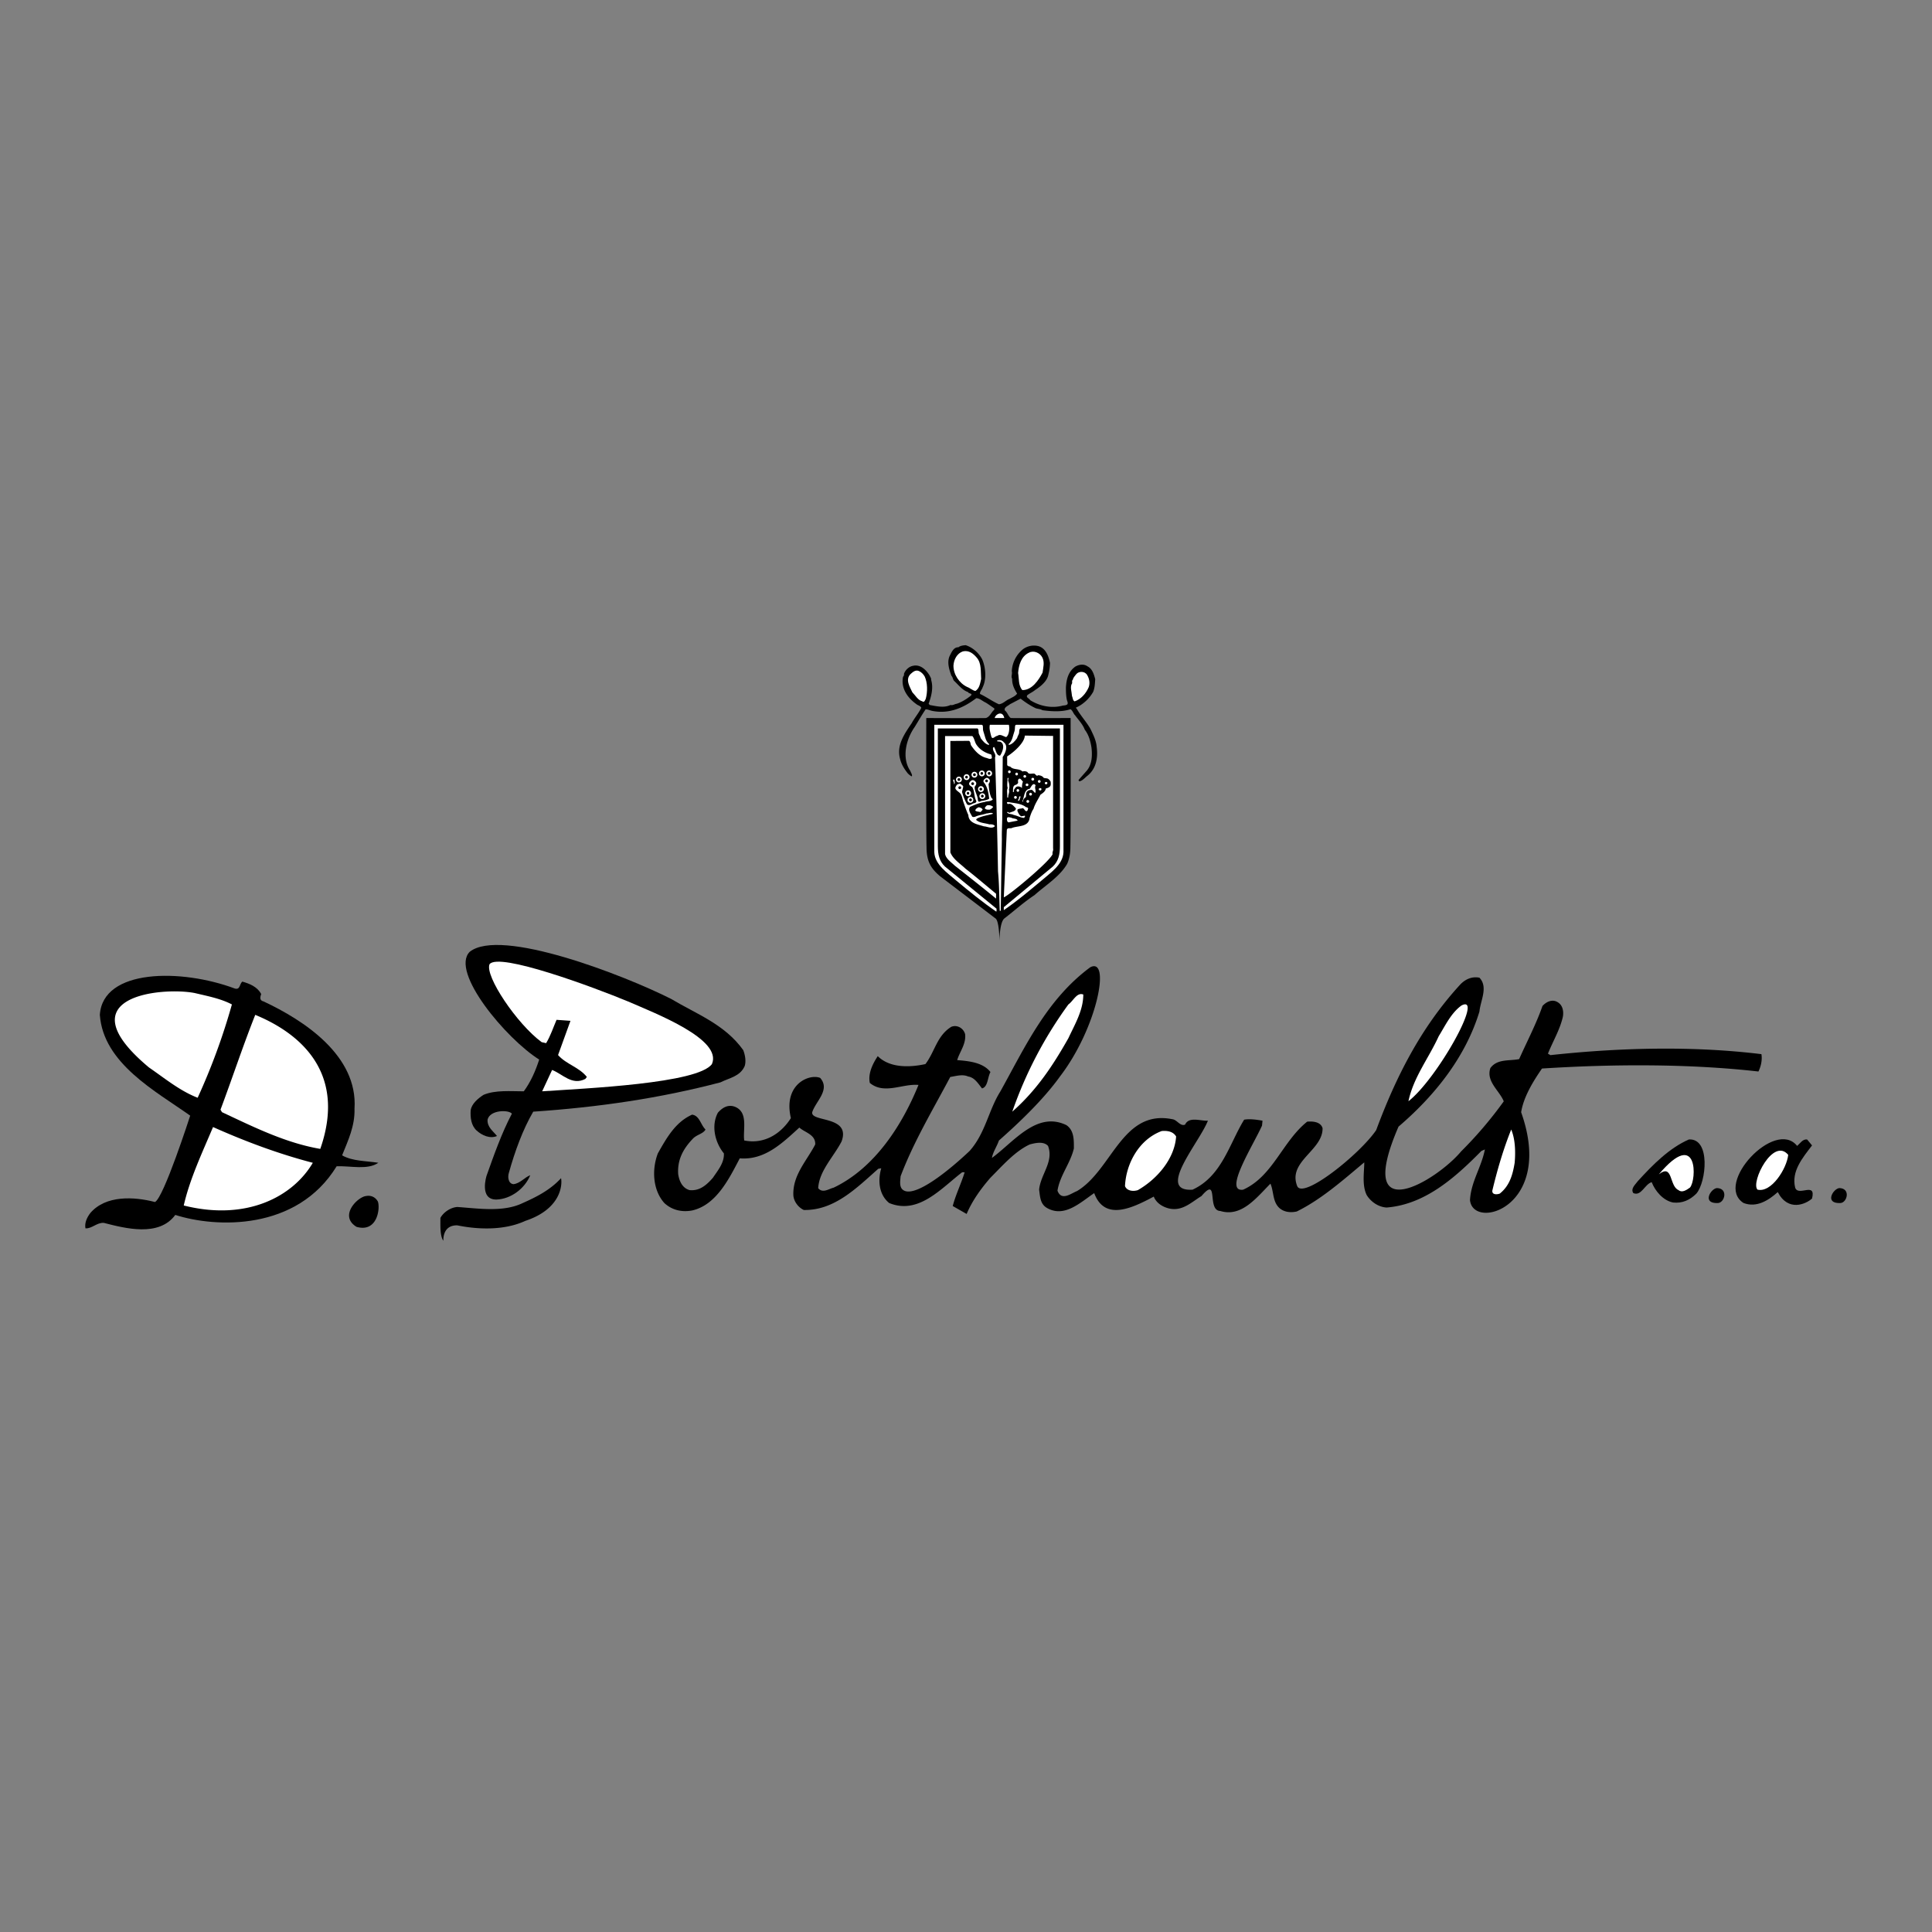 <svg xmlns="http://www.w3.org/2000/svg" width="2500" height="2500" viewBox="0 0 192.756 192.756"><rect x="0" y="0" width="192.756" height="192.756" fill="#808080" stroke="none"/><g fill-rule="evenodd" clip-rule="evenodd"><path fill="#fff" fill-opacity="0" d="M0 0h192.756v192.756H0V0z"/><path d="M66.97 99.668c2.476 1.486 5.349 2.525 7.182 5.102.198.494.297 1.139.148 1.584-.446 1.041-1.535 1.189-2.427 1.635-6.042 1.586-12.135 2.477-18.672 2.922-1.041 1.783-1.833 3.963-2.427 6.092-.148.447-.049 1.09.446 1.141.644-.051 1.139-.693 1.684-.893-.545 1.338-1.932 2.377-3.368 2.428-1.758.025-.991-2.377-.991-2.377.743-2.08 1.486-4.211 2.526-6.191-.297-.396-2.179-.404-2.427.594-.049.742.545 1.139.941 1.635-.693.297-1.486-.051-2.031-.545-.545-.496-.644-1.287-.594-2.031.099-.643.743-1.188 1.288-1.535 1.188-.496 2.724-.348 4.011-.348.694-.939 1.189-2.08 1.536-3.168-3.294-2.064-8.907-8.752-6.934-10.749 3.063-2.462 15.404 2.327 20.109 4.704z"/><path d="M55.083 106.75c1.041.396 1.981 1.586 3.318.893l.149-.199c-.792-.99-2.031-1.238-2.873-2.18l1.238-3.416-1.387-.1c-.322.742-.594 1.584-1.04 2.328l-.446-.1c-2.468-1.816-5.687-6.604-5.201-7.775.917-1.222 10.352 2.277 13.819 3.715 2.813 1.223 9.427 3.771 8.371 6.24-1.379 1.947-12.581 2.428-16.939 2.723l.991-2.129z" fill="#fff"/><path d="M33.588 116.359c1.436-.051 3.071.396 4.16-.348-1.238-.197-2.576-.148-3.616-.742.595-1.486 1.288-2.922 1.238-4.656.347-5.299-5.052-8.816-9.064-10.697-.446-.1-.346-.447-.248-.744-.396-.742-1.188-1.039-1.882-1.238-.297.248-.198.842-.743.693-5.333-1.997-13.175-1.997-13.472 2.625.347 4.854 5.597 7.627 9.015 10.055 0 0-2.65 8.23-3.517 8.619-2.081-.545-4.904-.693-6.439 1.088-.347.447-.595.992-.496 1.537.644.049 1.14-.596 1.833-.545 2.129.545 5.498 1.436 7.132-.793 4.038 1.295 12.128 1.625 16.099-4.854z"/><path d="M23.137 100.213a63.798 63.798 0 0 1-3.417 9.311c-1.783-.693-3.269-1.932-4.854-3.021-8.568-7.148 1.337-8.057 4.557-7.428 1.238.296 2.575.542 3.714 1.138zM31.954 114.625c-3.467-.594-6.638-2.18-9.807-3.664l-.148-.248c1.188-3.17 2.229-6.34 3.467-9.461 3.615 1.486 9.352 5.16 6.488 13.373zM72.914 112.297c-.148.299 0 .842-.396.842-.247-.395-.297-.939.099-1.287.297-.1.297.248.297.445zM31.21 116.012c-1.981 3.369-6.595 5.84-12.877 4.26.595-2.625 1.833-5.25 2.923-7.826 3.218 1.437 6.537 2.675 9.954 3.566z" fill="#fff"/><path d="M169.248 119.084c-.645.643-1.389.99-2.328.891-.992-.199-1.783-1.139-2.131-2.031-.693.199-1.039 1.438-1.832 1.09-.297-.445.197-.842.445-1.188 1.535-1.686 3.17-3.318 5.102-4.162 2.187-.131 1.734 4.259.744 5.4zM179.301 114.328c.297-.248.545-.693.992-.645l.494.596c-.941 1.238-2.08 2.574-1.684 4.209.297.941 2.113-.643 1.684 1.09-.594.545-2.377 1.361-3.418-.643-.939.84-2.129 1.584-3.416 1.088-2.973-1.89 3.137-8.453 5.348-5.695z"/><path d="M178.41 115.221c-.148 1.387-1.693 3.82-3.07 3.467-.686-.76 1.584-5.26 3.07-3.467zM168.604 118.488c-.348.248-.793.545-1.139.248-.941-.396-.539-2.688-1.963-1.572 3.961-4.705 3.775.619 3.102 1.324z" fill="#fff"/><path d="M52.409 121.807c-2.031.941-4.606.893-6.786.447-1.519-.033-1.387 1.535-1.387 1.535-.347-.447-.296-1.535-.296-2.279.296-.545.99-1.039 1.684-1.09 2.13.148 4.606.545 6.538-.396 1.338-.594 2.725-1.287 3.814-2.477.148.744-.067 3.103-3.567 4.26zM171.426 120.023c-1.643.092-.775-1.395-.148-1.486 1.148.01.818 1.412.148 1.486zM183.645 120.023c-1.643.092-.777-1.395-.148-1.486 1.146.01.815 1.412.148 1.486zM37.699 119.875c.247.645-.033 3.129-2.13 2.527-1.783-1.09.099-2.973.941-3.072.495-.098.941.1 1.189.545zM81.037 110.961c.347-1.09 1.832-2.23.792-3.418-1.09-.445-3.714.645-2.922 4.012-1.041 1.635-2.725 2.625-4.656 2.229-.149-1.09.445-2.822-.941-3.367-.693-.248-1.238.098-1.684.594-.693 1.287-.297 2.971.595 4.061.05.941-.595 1.686-1.09 2.428-.644.742-1.337 1.338-2.328 1.238-.743-.199-1.04-.941-1.139-1.586-.099-1.436.495-2.525 1.437-3.516.396-.445 1.04-.496 1.288-.941-.496-.494-.595-1.387-1.337-1.486-1.684.744-2.575 2.379-3.417 3.863-.594 1.537-.545 3.617.644 4.953.743.693 1.733.941 2.773.744 2.427-.545 3.715-3.221 4.755-5.201 2.477.197 4.21-1.486 5.943-3.07.545.494 1.635.693 1.585 1.684-.842 1.635-2.278 3.07-2.18 5.102.05.594.496 1.189 1.041 1.436 3.038.059 5.25-2.18 7.429-4.109l.297-.051c-.347 1.189-.247 2.625.793 3.467 2.922 1.189 5.151-1.436 7.28-3.07h.248c-.347 1.139-.892 2.229-1.188 3.369l1.387.791c.544-1.287 1.386-2.477 2.376-3.615 1.189-1.189 2.428-2.625 3.914-3.318.545-.148 1.387-.348 1.832.148.594 1.586-.742 2.822-.891 4.359.098.693.098 1.436.791 1.832 1.734.99 3.318-.545 4.705-1.486 1.057 2.857 3.863 1.453 5.943.348.248.643.893 1.039 1.537 1.188 1.336.297 2.229-.643 3.219-1.238 1.783-2.08.496 1.438 1.883 1.486 2.129.645 3.615-1.338 5.002-2.725.346.793.197 1.783.891 2.428.445.396 1.09.494 1.734.346 2.426-1.188 4.605-3.119 6.736-4.902 0 .941-.248 2.277.246 3.27.396.643 1.141 1.188 1.982 1.238 3.764-.299 6.734-2.873 9.459-5.646l.348-.148c-.348 1.781-1.387 3.219-1.486 5.051.297 3.07 8.469.719 5.102-8.766.248-1.535 1.189-3.07 2.08-4.359 6.934-.445 14.611-.496 21.594.297.248-.494.396-1.139.299-1.732-6.885-.842-14.215-.645-21.051.098l-.248-.148c.496-1.238 1.189-2.377 1.486-3.664.1-.545 0-1.189-.545-1.486-.496-.297-1.09-.049-1.486.396-.643 1.832-1.535 3.516-2.328 5.299-.99.199-2.178-.049-2.871.893-.447 1.338.891 2.229 1.336 3.318a40.075 40.075 0 0 1-4.26 5.002c-2.441 2.932-10.738 7.924-6.24-2.477 3.766-3.219 6.736-7.082 8.074-11.49.1-1.09.891-2.428 0-3.369-.744-.148-1.387.148-1.883.645-4.012 4.359-6.488 9.361-8.42 14.562-1.609 2.377-7.264 6.916-7.875 5.596-.99-2.477 2.576-3.566 2.525-5.795-.197-.645-.99-.693-1.535-.645-2.477 1.982-3.416 5.449-6.389 6.787-1.998.271.99-4.408 1.883-6.391l.049-.494c-.594-.1-1.238-.199-1.832-.1-1.486 2.426-2.229 5.646-5.15 6.984-3.674.23.691-4.707 1.535-6.885-.744.049-1.883-.445-2.279.396-.496.197-.793-.496-1.287-.545-5.004-.992-5.994 5.102-9.51 7.182-.545.197-1.535 1.039-1.932-.051.248-1.535 1.287-2.723 1.635-4.209 0-.793.049-1.783-.744-2.328-2.971-1.436-5.25 1.684-7.43 3.27.1-.596.496-1.141.695-1.734 2.078-1.832 4.457-4.111 6.092-6.389 3.73-4.863 5.092-11.962 3.021-10.896-4.359 3.219-6.539 8.023-8.965 12.381-1.189 1.883-1.486 4.162-3.072 5.945-1.882 1.783-5.043 4.383-6.389 4.012-.677-.207-.544-.893-.495-1.486 1.288-3.418 3.219-6.637 4.953-9.906.595-.1 1.238-.297 1.783-.049.644.098.992.693 1.386 1.189.596-.15.545-1.092.842-1.635-.742-.941-2.08-1.09-3.318-1.189.248-.842.892-1.584.793-2.576-.149-.594-.793-.99-1.387-.742-1.436.891-1.634 2.477-2.576 3.715-1.585.346-3.566.396-4.755-.793-.495.742-.99 1.734-.792 2.674 1.437 1.189 3.269.051 4.854.199-1.584 3.912-4.309 8.271-8.469 10.252-.446.1-1.09.596-1.536.049.099-1.732 1.536-3.119 2.328-4.654.974-2.61-3.121-1.907-2.922-2.93z"/><path d="M117.342 113.387c-.148 2.18-1.834 4.211-3.814 5.35-.445.148-1.09.1-1.287-.396.098-2.229 1.387-4.656 3.664-5.498.593-.05 1.14.05 1.437.544zM108.08 99.223c0 1.584-.842 2.971-1.486 4.357-1.486 2.625-3.121 5.15-5.598 7.33a40.878 40.878 0 0 1 5.598-10.697c.494-.348.842-1.238 1.486-.99zM140.521 109.871c.494-2.379 2.029-4.309 3.02-6.488.645-1.041 1.238-2.328 2.279-3.07 2.295-1.165-2.41 7.296-5.299 9.558zM151.119 116.012c-.197 1.189-.494 2.279-1.484 3.072-.248.098-.793.148-.744-.299.496-2.08 1.09-4.109 1.883-6.092.396.942.445 2.18.345 3.319z" fill="#fff"/><path d="M99.346 91.65c.363.343.371 2.25.371 2.25s0-1.863.486-2.266c1.029-.793 1.957-1.635 3.01-2.328 1.09-.978 2.525-1.845 3.256-3.12.223-.496.322-1.053.322-1.647.049-1.969.025-12.902.025-12.902s-5.287.024-5.969 0c-.26-.174-.322-.557-.594-.755-.111-.322.32-.446.506-.619l1.066-.557c.482.372.979.706 1.51.954.223.074.471.074.67.198.902.124 1.932.186 2.797-.1.223.137.273.421.459.606.334.458.768.904.965 1.437.396.508.57 1.139.67 1.783.098.854.049 1.771-.545 2.39l-.73.83c-.025.074.025.124.086.148.322-.074.545-.372.805-.57.879-.718 1.041-1.833.904-2.86-.049-.644-.334-1.188-.594-1.746-.385-.706-1.004-1.362-1.4-2.068-.023-.037-.086-.049-.074-.111.693-.297 1.35-.904 1.723-1.584.148-.372.172-.805.197-1.25-.123-.483-.285-1.04-.779-1.288-.373-.26-.855-.173-1.215.037-.705.508-.891 1.3-.928 2.117 0 .421.012.867.111 1.264.049.111.1.272.037.371-.148.136-.348.099-.52.148-1.115.285-2.291.013-3.195-.557-.074-.173-.434-.248-.297-.483.234-.198.531-.31.779-.52.52-.334 1.201-.867 1.326-1.511.098-.371.16-.78.172-1.201-.148-.693-.434-1.523-1.25-1.697a1.85 1.85 0 0 0-1.438.322 3.026 3.026 0 0 0-1.125 2.217c.074.26-.1.495.037.743-.014.569.211 1.027.494 1.473-.172.26-.494.372-.756.532-.371.136-.643.496-1.064.533-.643-.285-1.238-.73-1.881-1.028-.037-.235.197-.42.26-.656.408-.805.309-1.981-.037-2.786-.336-.657-.979-1.214-1.66-1.424-.26.025-.52.049-.718.21-.483-.024-.693.52-.867.854-.297.632-.05 1.387.174 1.994.148.136.123.384.297.532.434.409.817.917 1.362 1.09.05.186.496.099.273.359-.421.334-.892.632-1.399.805-.223.025-.384.186-.632.124-.631.31-1.399.124-2.068 0l-.111-.124c.26-.718.496-1.585.248-2.39.025-.161-.086-.272-.136-.408-.334-.557-.916-1.152-1.647-.991-.42.062-.805.434-.929.818.05.148-.074.223-.099.334-.198 1.102.458 2.043 1.325 2.663.161.148.421.161.507.383-.26.52-.681 1.016-.954 1.523-.706 1.052-1.548 2.204-1.164 3.566.124.544.434 1.028.78 1.461.124.111.235.223.396.285.062-.186-.1-.359-.148-.533-.904-1.325-.409-3.207.433-4.396.359-.582.693-1.176 1.089-1.758.248 0 .458.124.693.161 1.684.322 3.121-.334 4.36-1.275.357.012.631.31.953.446.283.173.557.383.842.569.023.062 0 .148-.051.186-.271.247-.408.681-.791.78h.027c-.68.024-5.968 0-5.968 0s-.025 10.933.025 12.902c0 1.478.504 2.159 1.35 2.881l5.555 4.23z"/><path d="M97.455 65.619c.482.557.383 1.399.434 2.118-.1.433-.162.941-.57 1.201-.297-.049-.532-.297-.817-.396-.817-.384-1.387-1.275-1.375-2.142.037-.606.359-1.214.941-1.412.607-.137 1.039.222 1.387.631zM103.992 65.594c.248.471.088 1.027.025 1.511-.385.742-1.053 1.758-2.018 1.746-.41-.458-.322-1.139-.422-1.708.062-.78.297-1.659 1.09-2.031.495-.249 1.091.024 1.325.482zM92.254 67.489c.297.631.297 1.535.111 2.229-.074.124-.136.409-.359.248-.434-.111-.669-.582-.979-.892-.248-.544-.743-1.275-.173-1.832.223-.198.483-.434.817-.297.237.098.447.308.583.544zM108.475 67.365c.211.359.285.78.148 1.188-.26.619-.768 1.213-1.41 1.424-.199-.099-.174-.359-.262-.545-.023-.421-.223-.904.014-1.263.023-.111-.051-.26.061-.334.051-.223.199-.384.348-.57.272-.333.89-.309 1.101.1zM99.244 71.637c.049-.375.793-.789.953 0h-.953zM99.424 90.66c-.012.049.025.255-.025.292-1.373-.941-2.649-1.981-3.974-3.083-.892-.78-2.161-1.597-2.21-2.848V72.314h4.724c.211 0 .074.4.174.66.16.434.186.928.568 1.263 0 .037 0 .074-.037.086-.346-.086-.594-.396-.805-.681-.023-.148-.111-.26-.16-.396-.086-.174.012-.421-.148-.57h-3.962v11.738c0 .838.145 1.498.702 2.035l5.153 4.211zM100.15 90.804c1.373-.941 2.418-1.833 3.744-2.935.891-.78 2.16-1.597 2.209-2.848V72.314h-4.723c-.178 0-.074.4-.174.66-.16.434-.186.928-.57 1.263 0 .037 0 .074.037.086.348-.086.596-.396.805-.681.025-.148.111-.26.162-.396.086-.174-.014-.421.148-.57h3.961v11.738c0 .838-.143 1.498-.701 2.035l-4.898 4.061v.294zM100.656 72.314c.086.371.029 1.019-.268 1.229-.283-.074-.594-.359-.891-.124-.211 0-.482.433-.594.062-.088-.347-.236-.784-.148-1.167h1.901z" fill="#fff"/><path d="M100.451 82.792c.074-.272.371-.086.533-.197.631-.223 1.646-.075 1.744-1.003.1-.31.199-.62.385-.892.148-.508.459-.941.693-1.412.211-.148.496-.322.533-.619.135-.038.285-.075.396-.186.135-.124.098-.334.086-.495-.074-.137-.186-.272-.334-.322l-.348-.049c-.135-.198-.346-.26-.568-.272-.174.161-.248-.136-.396-.161-.248-.037-.52.124-.67-.161a.626.626 0 0 0-.494-.05c-.334-.334-.904-.124-1.227-.495-.111-.012-.234-.037-.297-.148l-.004-.863c.584-.359 1.738-1.334 1.762-2.078l2.822.035v11.224c.049.236-.098.324-.049.572-.346.805-4.457 4.202-4.869 4.305l.302-6.733zM99.377 89.653c-1.275-1.052-2.826-2.267-4.126-3.294-.358-.346-.875-.681-.962-1.164V73.438h2.721c.223.235.234.625.432.885.336.496.881.805 1.426.942.098.099.061.247.098.371-.186.173-.396.012-.582-.025-.643-.173-1.102-.668-1.485-1.226-.099-.148-.037-.359-.223-.47l-1.857.012v11.119c.26.669.99 1.127 1.51 1.622.942.73 2.133 1.747 3.049 2.502v.483h-.001zM100.154 74.063c.594.474-.111 1.461-.111 1.461l-.051 6.203c-.012.631-.049 1.312-.035 1.944l-.113 7.194-.098.012c-.051-1.312-.051-2.662-.174-3.925a735.318 735.318 0 0 0-.297-11.379c.148-.372-.273-.607-.199-.979l.088-.074c.172.161.223.903.615.867.223-.334.551-1.115.027-1.387-.111-.012-.246-.024-.334-.049 0-.062.074-.099.125-.099a.565.565 0 0 1 .557.211z" fill="#fff"/><path d="M100.6 77.927c.111.272.137.582.062.867.086.285-.1.495-.074.78-.051.012-.1-.013-.1-.062.037-.297-.074-.619.049-.892-.098-.322 0-.619-.023-.941.222-.26.023.161.086.248zM98.756 77.828c.023.136-.037.272-.125.384.037.496.088.991.297 1.412.051.049.125.074.111.148-.234.223-.545.136-.816.248-.52.074-.99.285-1.449.482-.223.334.074.669.21.954.063.087.211.05.297.038.348-.174.768-.199 1.139-.335.211 0 .447-.124.633-.012v.049c-.521.149-1.064.211-1.549.458-.049.037-.148.099-.086.173.359.297.854.285 1.287.421.223-.013.445 0 .557.173-.283.322-.742.037-1.102.024-.594-.197-1.51-.297-1.547-1.126-.198-.433-.347-.891-.508-1.337-.062-.21-.099-.445-.198-.656-.124-.297-.434-.359-.582-.632-.038-.173.074-.272.136-.396.124-.05.247-.148.383-.087.099.099.223.136.26.272l-.124.52a6.3 6.3 0 0 0 .496 1.239c.272.235.533-.124.816-.124.062-.062.174-.137.1-.235-.223-.421-.148-.954-.396-1.362-.124-.074-.285-.161-.31-.31 0-.148.137-.272.26-.359.186-.074.346.062.434.211.074.173-.051.31-.137.434-.012.482.311.866.322 1.35.074.297.297.024.459.05.234-.05.469-.075.668-.211-.074-.57-.162-1.188-.545-1.646-.1-.187.086-.335.223-.409.175-.089.31.085.386.197zM102.061 77.977a1.624 1.624 0 0 0-.098.644.526.526 0 0 0-.471-.148c-.162.037-.236.198-.322.322-.025.074.037.223-.062.223h-.049c.037-.26-.062-.619.283-.718a.376.376 0 0 0 .236-.198c0-.124-.037-.211.012-.322.187-.262.336.097.471.197zM95.275 78.113c-.049.024-.025.124-.111.099.075-.161-.136-.272-.037-.445.173.011.075.234.148.346zM104.5 78.125c-.012.062-.049.124-.123.124-.074.013-.111-.037-.137-.099-.025-.149.248-.198.26-.025zM103.324 78.36c-.148.248.086.52-.037.743-.174-.062-.236-.372-.482-.285-.211 0-.396.148-.422.347l-.025.347c-.135.111-.32.26-.271.47-.062.025-.062-.037-.074-.074.197-.421.148-1.126.73-1.213.111-.161.345-.706.581-.335zM103.906 78.707c0 .062-.012.111-.062.148-.074 0-.186.012-.197-.086-.038-.161.222-.186.259-.062zM101.814 79.512c0 .074-.088.136-.051.235-.111.013-.037.211-.186.137-.025-.124.148-.211.086-.372.038-.05.163-.112.151 0zM102.383 80.54c.086-.013.16.049.197.111-.037.111-.049.248-.16.285-.197-.025-.211-.26-.396-.31-.16.086-.408.012-.52.173l.012.136c.088.186.186.409.373.508l.346-.062c.1.087-.049.149-.049.223-.348-.012-.682-.223-1.053-.297-.199-.124-.521-.05-.656-.26.074-.111.16.049.234.049.223-.124.631-.124.645-.445-.199-.198-.434-.545-.756-.434-.062.013-.123-.062-.137-.111-.012-.086.074-.074.125-.086.619.123 1.287.123 1.795.52z" fill="#fff"/><path d="M99.09 80.502a.8.8 0 0 1-.334.273c-.188.012-.41.024-.508-.149.061-.111.148-.26.283-.285a.719.719 0 0 1 .559.161zM98.037 80.799c-.1.074-.125.186-.236.223-.16-.062-.359-.024-.494-.148.012-.161.197-.285.346-.334.148.024.359.098.384.259zM101.516 81.827v.05l-.891.173c-.174-.062-.174-.285-.148-.446.086-.136.283-.037.42-.024.187.124.47.049.619.247zM97.963 77.455a.291.291 0 1 0-.001-.583.291.291 0 0 0 .001.583z" fill="#fff"/><path d="M97.963 77.302a.14.14 0 0 0 0-.278.139.139 0 1 0 0 .278z"/><path d="M100.713 77.142a.14.14 0 0 0 0-.278.139.139 0 1 0 0 .278zM101.439 77.364a.14.14 0 0 0 0-.278.139.139 0 1 0 0 .278zM102.244 77.59c.076 0 .139-.062.139-.138a.14.14 0 0 0-.278 0c0 .077.063.138.139.138zM103.039 77.88a.138.138 0 1 0 0-.277.138.138 0 1 0 0 .277zM103.68 78.102c.076 0 .139-.062.139-.139s-.062-.138-.139-.138a.139.139 0 0 0 0 .277zM102.467 78.432c.076 0 .139-.062.139-.138a.14.14 0 0 0-.278 0c0 .077.063.138.139.138zM102.82 79.374a.138.138 0 1 0 0-.277.138.138 0 1 0 0 .277zM102.543 80.096c.078 0 .139-.062.139-.139s-.061-.138-.139-.138c-.076 0-.137.062-.137.138s.061.139.137.139zM101.314 79.694a.138.138 0 0 0 .137-.139.138.138 0 1 0-.276 0 .139.139 0 0 0 .139.139zM101.545 79.002c.078 0 .139-.062.139-.139s-.061-.139-.139-.139a.14.14 0 0 0 0 .278zM101.043 78.056a.139.139 0 1 0 0 0zM98.689 77.455a.292.292 0 1 0 .002-.584.292.292 0 0 0-.002.584z" fill="#fff"/><path d="M98.689 77.302a.14.14 0 0 0 0-.278.139.139 0 1 0 0 .278zM98.438 78.051a.14.14 0 0 0 0-.278.139.139 0 1 0 0 .278zM97.029 78.327a.14.14 0 1 0 0-.279.14.14 0 0 0 0 .279zM95.744 78.727a.139.139 0 1 0 0-.277.139.139 0 0 0 0 .277z"/><path d="M97.219 77.586a.292.292 0 1 0 .002-.584.292.292 0 0 0-.002.584z" fill="#fff"/><path d="M97.219 77.434a.138.138 0 0 0 .139-.139.138.138 0 1 0-.276 0c0 .076.061.139.137.139z"/><path d="M96.438 77.827a.292.292 0 1 0 0-.585.292.292 0 0 0 0 .585z" fill="#fff"/><path d="M96.438 77.673a.14.14 0 0 0 0-.278.139.139 0 1 0 0 .278z"/><path d="M95.671 78.066c.162 0 .292-.13.292-.292a.292.292 0 1 0-.292.292z" fill="#fff"/><path d="M95.671 77.913a.138.138 0 1 0 .001-.277.138.138 0 0 0-.001.277z"/><path d="M96.577 79.436a.292.292 0 1 0 0-.583.292.292 0 0 0 0 .583z" fill="#fff"/><path d="M96.577 79.283a.14.14 0 0 0 0-.278.14.14 0 0 0 0 .278z"/><path d="M96.817 80.094a.292.292 0 1 0 0-.585.292.292 0 0 0 0 .585z" fill="#fff"/><path d="M96.817 79.941a.139.139 0 1 0 0-.277.139.139 0 0 0 0 .277z"/><path d="M98.01 79.723a.292.292 0 1 0-.002-.584.292.292 0 0 0 .002.584z" fill="#fff"/><path d="M98.01 79.569c.076 0 .137-.062.137-.139s-.061-.139-.137-.139c-.078 0-.139.062-.139.139s.061.139.139.139z"/><path d="M97.854 79.019a.293.293 0 1 0 0-.585.293.293 0 0 0 0 .585z" fill="#fff"/><path d="M97.854 78.865c.076 0 .139-.062.139-.138a.14.14 0 0 0-.278 0c0 .077.062.138.139.138z"/></g></svg>

